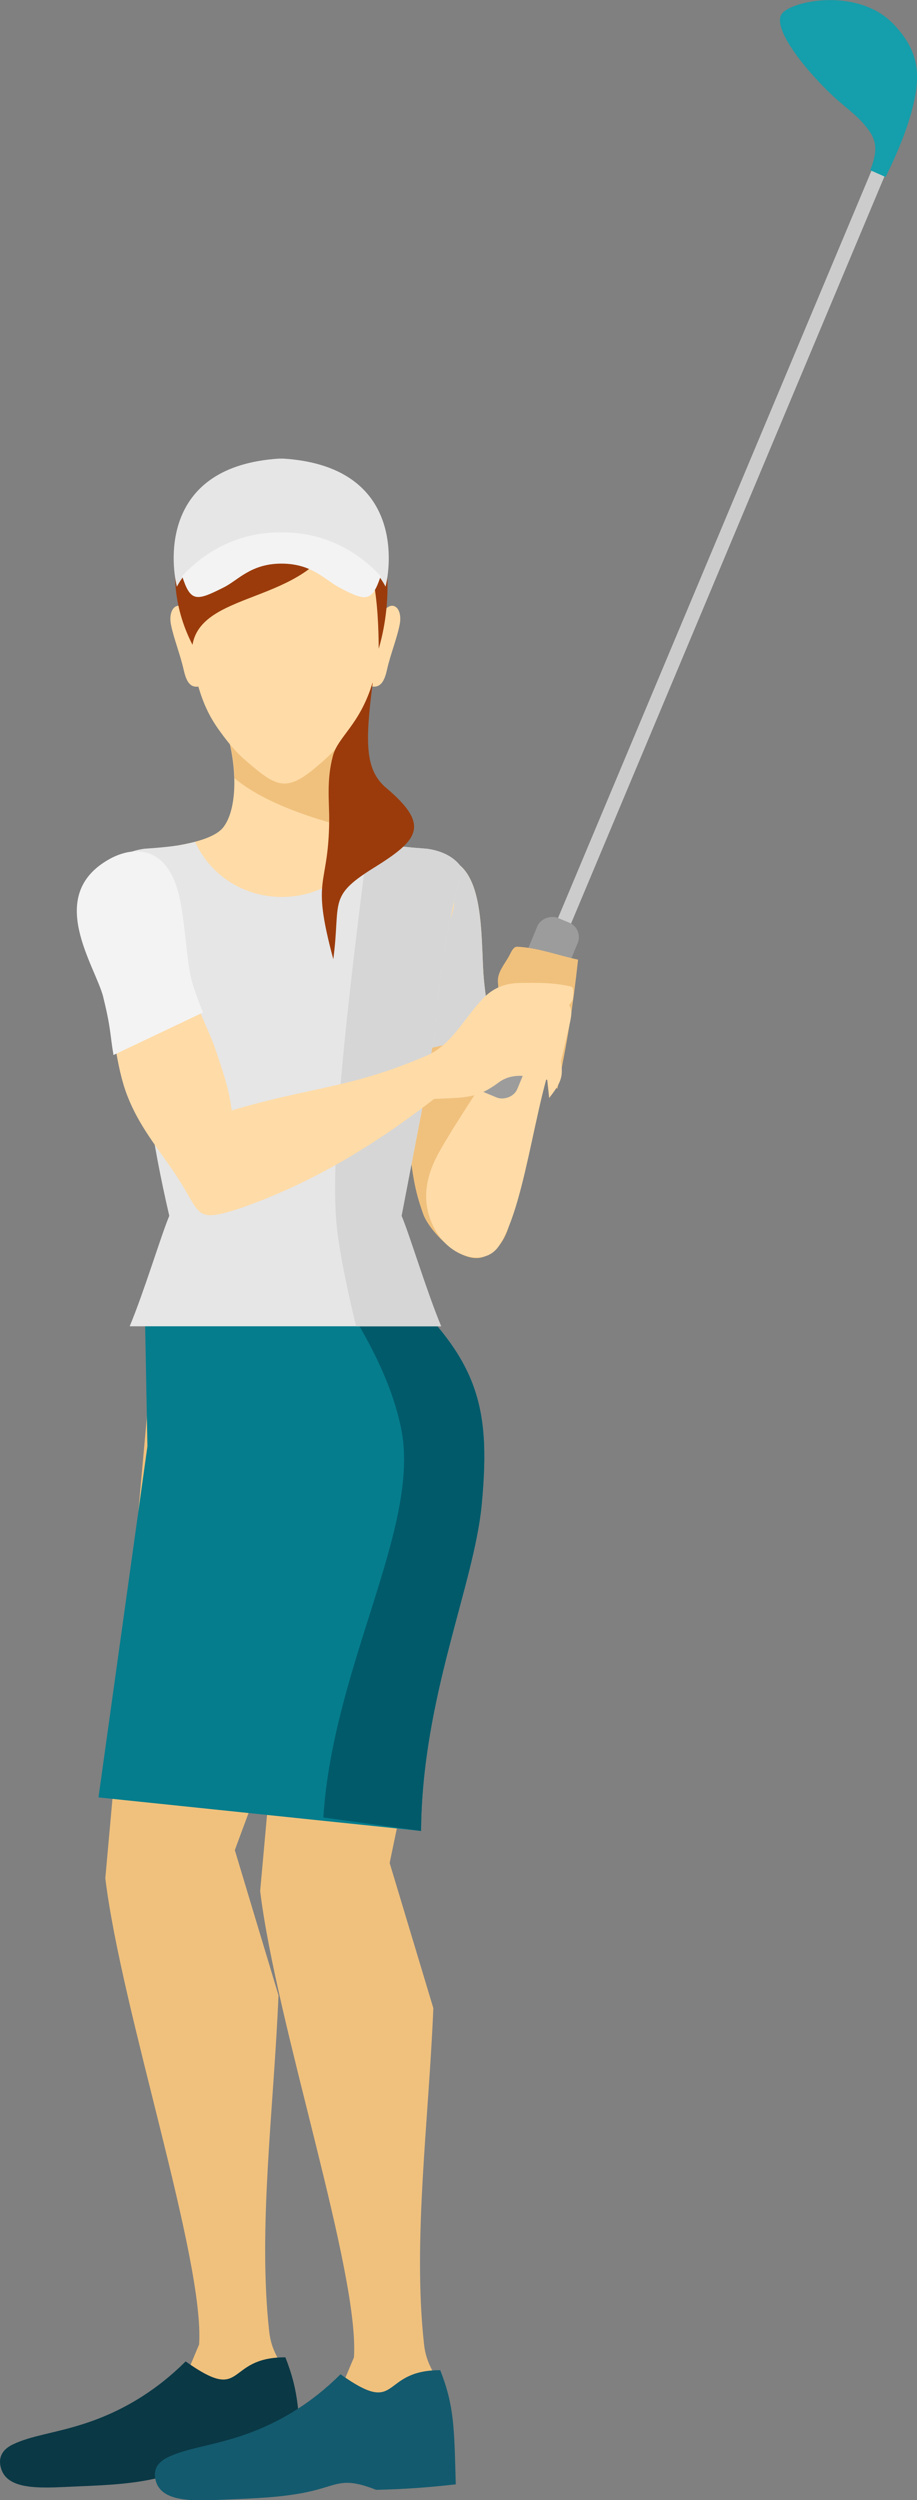 <?xml version="1.0" encoding="UTF-8"?><svg id="_レイヤー_2" xmlns="http://www.w3.org/2000/svg" viewBox="0 0 47.02 128.11"><rect x="0" y="0" width="47.02" height="128.11" fill="#808080" stroke="none"/><defs><style>.cls-1{fill:#159eab;}.cls-1,.cls-2,.cls-3,.cls-4,.cls-5,.cls-6,.cls-7,.cls-8,.cls-9,.cls-10,.cls-11,.cls-12{fill-rule:evenodd;}.cls-1,.cls-2,.cls-3,.cls-4,.cls-5,.cls-6,.cls-7,.cls-8,.cls-9,.cls-10,.cls-11,.cls-12,.cls-13{stroke-width:0px;}.cls-2{fill:#057d8d;}.cls-3{fill:#135a6e;}.cls-4{fill:#0a3845;}.cls-5{fill:#9b3b0b;}.cls-6{fill:#ccc;}.cls-7{fill:#d6d6d6;}.cls-8{fill:#e6e6e6;}.cls-9{fill:#ffdba7;}.cls-10{fill:#f0c17d;}.cls-11{fill:#015a6a;}.cls-12{fill:#f3f3f3;}.cls-13{fill:#9c9c9c;}</style></defs><g id="Layer_1"><path class="cls-10" d="M7.75,70.18l-2.35,26.06c.83,6.83,5.09,19.51,4.81,23.89l-1,2.38,5.5-.6c-.31-1.01-.79-1.33-.91-2.47-.58-5.3.24-11.4.48-17.2l-2.24-7.44,4.91-13.25-9.18-11.38Z"/><path class="cls-4" d="M14.63,120.78c.73,1.86.72,2.98.8,5.86-1.44.16-2.64.25-4.08.28-1.59-.62-1.9-.31-3.02-.01-1.33.36-2.8.43-4.24.49-1.66.06-3.63.3-4.02-.87-.23-.68.15-1.07.6-1.28.93-.45,2.09-.56,3.59-1.04,2.01-.64,3.75-1.71,5.26-3.21,3.11,2.21,1.97-.22,5.12-.21Z"/><path class="cls-10" d="M15.69,70.84l-2.35,26.06c.83,6.83,5.09,19.51,4.81,23.89l-1,2.38,5.5-.6c-.31-1.01-.79-1.33-.91-2.47-.58-5.3.24-11.4.48-17.2l-2.24-7.44,3.06-14.7-7.33-9.92Z"/><path class="cls-3" d="M22.57,121.44c.73,1.86.72,2.98.8,5.86-1.44.16-2.64.25-4.08.28-1.59-.62-1.9-.31-3.02-.01-1.33.36-2.8.43-4.24.49-1.66.06-3.63.29-4.02-.87-.23-.68.15-1.07.6-1.28.93-.45,2.09-.56,3.59-1.04,2.01-.64,3.75-1.71,5.26-3.21,3.11,2.21,1.97-.22,5.12-.21Z"/><path class="cls-2" d="M7.43,67.3l.13,6.81-2.51,17.99,16.54,1.72c.05-6.84,2.72-12.59,3.11-16.73.51-5.34-.32-7.59-4.67-11.58l-12.6,1.79Z"/><path class="cls-11" d="M16.59,93.13l5,.69c.05-6.84,2.72-12.59,3.11-16.73.51-5.34-.32-7.59-4.67-11.58l-2.33,1.24c1.58,2.49,2.48,4.54,2.87,6.45,1.02,5.04-3.5,12.16-3.99,19.93Z"/><path class="cls-10" d="M20.3,44.55c4.66-2.35,4.31,2.54,4.49,5.36.12,1.87,1.02,6.12,1.3,8.16.24,1.78.76,5.55-1.29,6.33-1.13.43-2.79-1.32-3.1-2.19-.42-1.19-.58-1.92-.82-4.65-.24-2.72-.37-8.21-.38-10.37-.01-2.15-.26-2.12-.19-2.64Z"/><path class="cls-9" d="M28.84,53.14c-1.31,2.09-1.77,8.52-3.27,10.72-.73,1.07-2.51.59-3.3-.92-.46-.88-.74-2.15.25-3.91,1.08-1.94,3.61-5.55,4.24-6.75l2.08.86Z"/><path class="cls-7" d="M20.3,44.55c4.66-2.35,4.31,2.54,4.49,5.36.05.75.22,1.89.43,3.11l-4.56.99c-.11-2.56-.16-5.4-.17-6.81-.01-2.15-.26-2.12-.19-2.64Z"/><path class="cls-9" d="M14.23,52.63l-.09-.3h6c.71-.26,1.39-2.44,2.05-2.8.07-.52.14-.99.2-1.19.11-.34.6-.79.84-1.69.25-.93-.29-2.67-1.67-2.96-2.36-.49-2.7-.34-3.98-1.3-.67-.86-.73-2.77-.26-4.58h-5.61c.47,1.81.41,3.72-.26,4.58-.67.88-3.43,1.07-3.62,1.1-.94.14-1.61.55-1.92,1.21-1.12,2.4.64,5.23,1.19,7.63l7.11.3Z"/><path class="cls-10" d="M11.72,37.8c.18.7.28,1.41.3,2.07,1.33,1.13,3.56,1.94,5.51,2.45-.62-.89-.67-2.75-.21-4.51h-5.61Z"/><path class="cls-9" d="M19.63,31.38c.48-.71,1.04-.22.86.64-.14.71-.47,1.51-.65,2.31-.12.55-.32.94-.8.84-.2.72-.45,1.25-.85,1.89-.56.9-1.01,1.39-1.6,1.92-.87.77-1.44,1.17-2,1.17s-1.07-.38-2.05-1.23c-.48-.42-.85-.87-1.33-1.54-.49-.69-.79-1.35-1.04-2.2-.45.07-.63-.32-.75-.85-.18-.8-.51-1.61-.65-2.31-.16-.77.28-1.24.71-.83-.03-.72.02-1.48.16-2.4.45-2.92,1.94-4.13,4.99-4.14,2.76,0,4.46,1.96,4.91,4.55.12.7.13,1.43.08,2.18Z"/><path class="cls-5" d="M9.87,33.04c.5-2.92,6.33-2.02,7.62-6.17,1.77.81,1.91,4.31,1.93,6.37,1.04-3.55.59-9.24-4.77-9.2-5.37.04-6.83,5.02-4.78,9Z"/><path class="cls-8" d="M14.54,23.5c5.99.39,5.56,5.22,5.23,6.56-.95-1.81-3.14-2.42-5.35-2.3-2.21-.12-4.39.5-5.35,2.3-.33-1.34-.76-6.17,5.23-6.56h.12s.12,0,.12,0Z"/><path class="cls-12" d="M14.42,27.28c1.9-.02,3.69.72,5.1,2.24-.44,1.34-.76,1.31-2.13.58-.75-.4-1.39-1.22-2.96-1.22s-2.23.86-2.96,1.22c-1.39.7-1.7.77-2.13-.58,1.41-1.52,3.19-2.26,5.1-2.24Z"/><path class="cls-8" d="M21.75,56.27l-1.16,6.03c.41.97,1.28,3.86,2.03,5.66H6.65c.75-1.8,1.62-4.69,2.03-5.66-.91-3.92-1.24-6.67-1.67-10.47-.1-.71-.93-6.22-1.44-7.3.34-.56.97-.92,1.83-1.04.08-.01.91-.05,1.74-.17.28-.05.57-.11.86-.18,1.78,3.77,7.11,3.74,8.9.04.02-.05.04-.09.06-.14.34.11.71.19,1.05.26.9.13,1.79.18,1.88.19.86.12,1.48.48,1.82,1.03-.69,2.4-1.28,5.83-1.38,8.16l-.48,2.87-.1.72Z"/><path class="cls-7" d="M21.75,56.27l-1.16,6.03c.41.97,1.28,3.86,2.03,5.66h-4.36c-.52-2.13-.92-4.15-1.02-5.43-.26-3.27.39-9.74,1.62-19.28l.04-.07s.04-.09.06-.14c.34.11.71.19,1.05.26.9.13,1.79.18,1.88.19.86.12,1.48.48,1.82,1.03-.69,2.4-1.28,5.83-1.38,8.16l-.48,2.87-.1.72Z"/><path class="cls-5" d="M19.11,35c-.4,3.1-.38,4.46.69,5.37,2.3,1.94,1.65,2.68-.67,4.12-2.34,1.46-1.65,1.72-2.04,4.66-1.16-4.31-.25-3.6-.21-7.08.01-.95-.15-2.07.19-3.34.27-1,1.37-1.57,2.03-3.74Z"/><polygon class="cls-6" points="27.03 50.81 44.79 8.5 45.46 8.78 27.7 51.09 27.03 50.81"/><path class="cls-1" d="M44.43,6.52c.43.54.66,1.05.19,2.2l.79.35c.63-1.28,1.04-2.32,1.29-3.2.33-1.18.54-2.36-.05-3.5-.19-.37-.46-.74-.82-1.12-1.81-1.9-5.16-1.23-5.72-.57-.56.66.99,2.71,2.56,4.2.61.58,1.24.98,1.76,1.64Z"/><rect class="cls-13" x="22.19" y="50.51" width="9.7" height="2.24" rx=".8" ry=".8" transform="translate(-31.01 56.87) rotate(-67.51)"/><path class="cls-10" d="M29.63,49.17c-1.04-.22-2.05-.61-3.11-.66-.22,0-.32.31-.43.5-.23.41-.59.82-.56,1.29l.2,3.14,2.12,1.69.73.66c.51-2.36.8-4.22,1.06-6.61Z"/><path class="cls-9" d="M5.46,51.09c.36,1.48.47,3.53,1.07,5.06.59,1.53,1.55,2.67,2.41,3.94,1.4,2.06.94,2.59,3.2,1.88,3.63-1.23,6.9-3.17,10.12-5.66,1.58-.08,2.18,0,3.32-.85.82-.6,1.77-.23,2.48-.13l.1.93c.62-.79.73-1.11.6-1.87l.48-2.06c.04-.24.13-.57-.06-.82.13-.19.2-.25.21-.43.01-.18.05-.49-.12-.53-.8-.2-1.8-.2-2.63-.18-.68.01-1.27.21-1.79.71-1,.99-1.64,2.43-2.95,3-3.9,1.69-5.96,1.61-10.02,2.82-.14-1.15-.43-1.9-.78-2.98-.36-1.08-.79-1.76-1.32-3.37-.34-1.03-.36-2.71-.65-4.27-.56-3.01-2.3-2.92-3.5-2.2-3.05,1.82-.75,4.62-.17,7Z"/><path class="cls-12" d="M5.3,51.12c.4,1.62.34,1.91.52,2.94l4.59-2.18c-.16-.38-.32-.82-.5-1.36-.34-1.03-.36-2.71-.65-4.27-.56-3.01-2.41-2.91-3.63-2.24-3.37,1.86-.73,5.48-.33,7.1Z"/></g></svg>